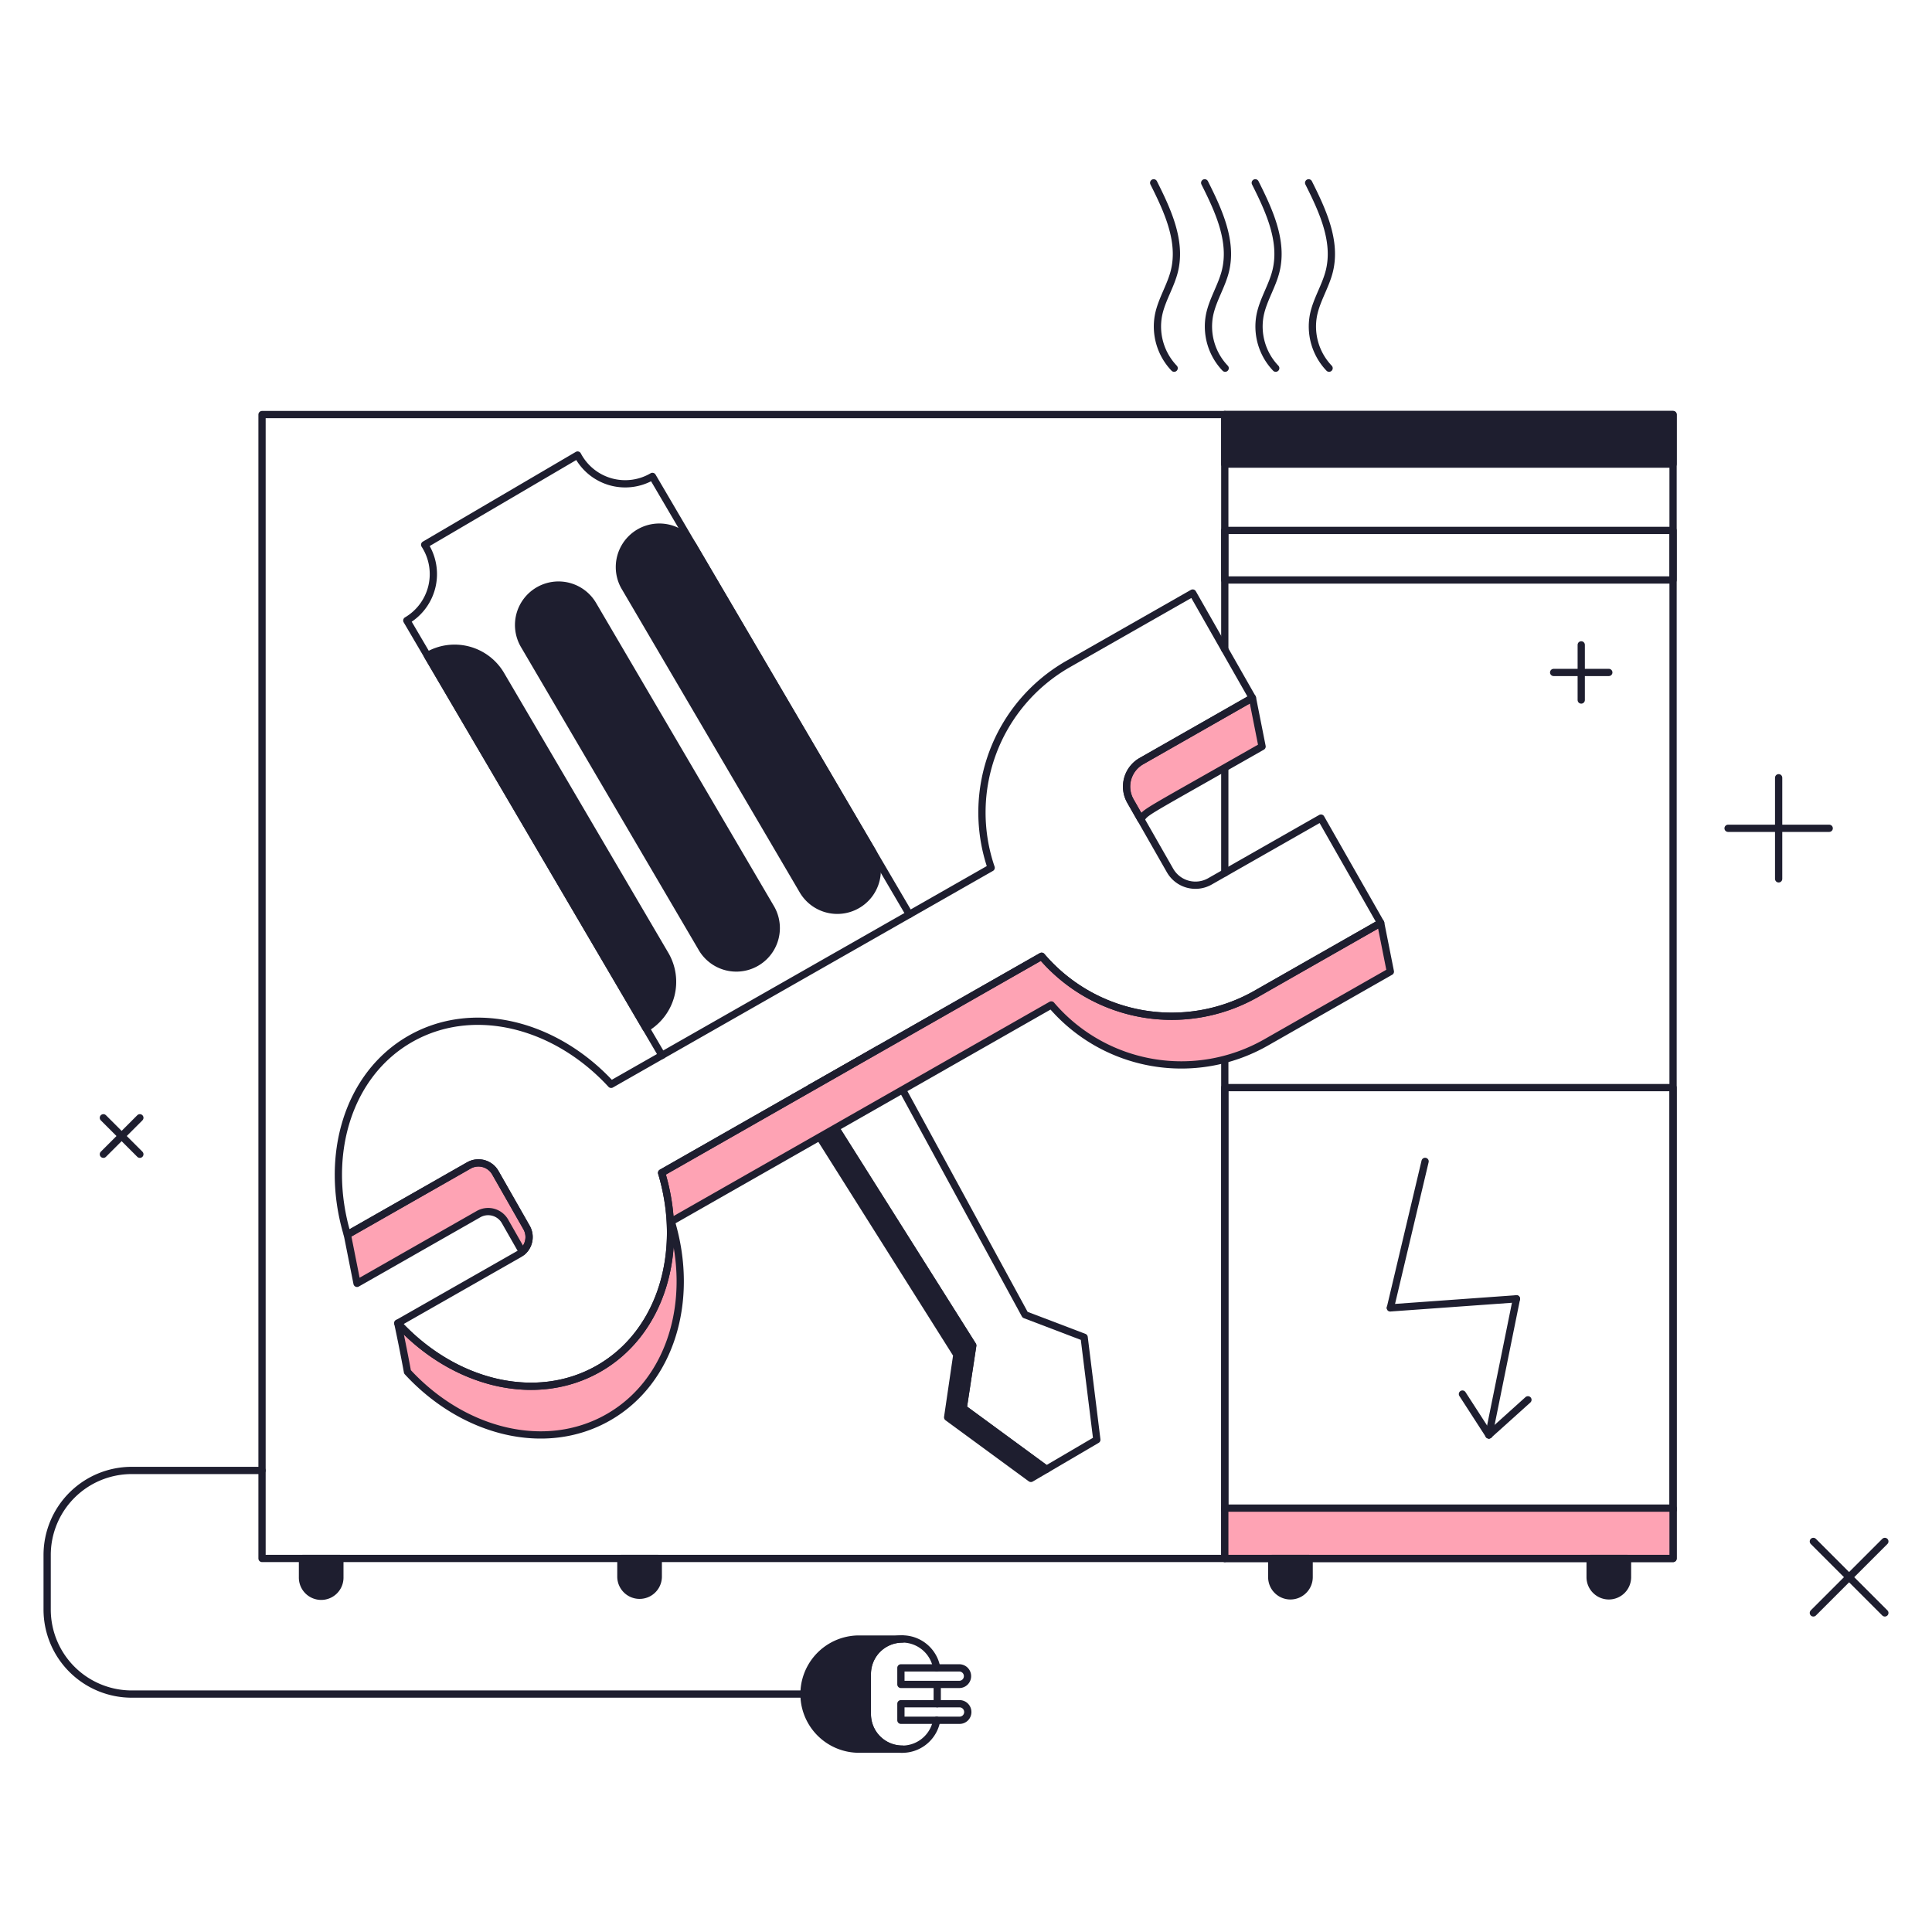 <svg xmlns="http://www.w3.org/2000/svg" fill="none" viewBox="0.125 0.125 199.75 199.75" stroke-width="0.75"><g id="maintenance--interface-maintenance"><g id="machine"><path id="vector" stroke="#1e1e2f" stroke-linecap="round" stroke-linejoin="round" d="M173.104 42.987H27.217v118.269h145.887V42.987Z"></path><path id="vector_2" stroke="#1e1e2f" stroke-linecap="round" stroke-linejoin="round" d="M126.756 109.654v51.602"></path><path id="vector_3" stroke="#1e1e2f" stroke-linecap="round" stroke-linejoin="round" d="M126.756 79.506v10.87"></path><path id="vector_4" stroke="#1e1e2f" stroke-linecap="round" stroke-linejoin="round" d="M126.756 42.987v24.277"></path><path id="vector_5" stroke="#1e1e2f" stroke-linecap="round" stroke-linejoin="round" d="M173.104 112.572h-46.348v43.675h46.348v-43.675Z"></path><path id="vector_6" fill="#fea3b4" d="M173.104 156.05h-46.348v5.206h46.348v-5.206Z"></path><path id="vector_7" stroke="#1e1e2f" stroke-linecap="round" stroke-linejoin="round" d="M173.104 156.05h-46.348v5.206h46.348v-5.206Z"></path><path id="vector_8" fill="#1e1e2f" d="M173.104 42.987h-46.348v5.126h46.348v-5.126Z"></path><path id="vector_9" stroke="#1e1e2f" stroke-linecap="round" stroke-linejoin="round" d="M173.104 42.987h-46.348v5.126h46.348v-5.126Z"></path><path id="vector_10" stroke="#1e1e2f" stroke-linecap="round" stroke-linejoin="round" d="M173.104 54.966h-46.348v5.126h46.348v-5.126Z"></path><path id="vector_11" fill="#1e1e2f" d="M89.8 177.355V173.2a3.623 3.623 0 0 1 3.613-3.612h-4.576a5.692 5.692 0 0 0 0 11.382h4.576a3.626 3.626 0 0 1-3.613-3.615Z"></path><path id="vector_12" stroke="#1e1e2f" stroke-linecap="round" stroke-linejoin="round" d="M89.8 177.355V173.2a3.623 3.623 0 0 1 3.613-3.612h-4.576a5.692 5.692 0 0 0 0 11.382h4.576a3.626 3.626 0 0 1-3.613-3.615Z"></path><path id="vector_13" stroke="#1e1e2f" stroke-linecap="round" stroke-linejoin="round" d="M27.217 152.155H13.746A8.746 8.746 0 0 0 5 160.9v5.629a8.744 8.744 0 0 0 8.746 8.746h69.4"></path><path id="vector_14" stroke="#1e1e2f" stroke-linecap="round" stroke-linejoin="round" d="M97.025 176.274v-1.996"></path><path id="vector_15" stroke="#1e1e2f" stroke-linecap="round" stroke-linejoin="round" d="M96.97 172.566a3.612 3.612 0 0 0-7.17.631v4.158a3.612 3.612 0 0 0 7.17.63"></path><path id="vector_16" stroke="#1e1e2f" stroke-linecap="round" stroke-linejoin="round" d="M99.3 172.566h-6.03v1.712h6.03a.854.854 0 0 0 .856-.856.854.854 0 0 0-.856-.856Z"></path><path id="vector_17" stroke="#1e1e2f" stroke-linecap="round" stroke-linejoin="round" d="M99.3 176.274h-6.03v1.711h6.03a.849.849 0 0 0 .885-.856.856.856 0 0 0-.885-.855Z"></path><path id="vector_18" fill="#1e1e2f" d="M31.4 161.256v1.933a1.93 1.93 0 0 0 1.183 1.826 1.931 1.931 0 0 0 2.548-1.073c.094-.239.14-.495.134-.753v-1.933H31.4Z"></path><path id="vector_19" stroke="#1e1e2f" stroke-linecap="round" stroke-linejoin="round" d="M31.4 161.256v1.933a1.93 1.93 0 0 0 1.183 1.826 1.931 1.931 0 0 0 2.548-1.073c.094-.239.14-.495.134-.753v-1.933H31.4Z"></path><path id="vector_20" fill="#1e1e2f" d="M131.612 161.256v1.933a1.936 1.936 0 0 0 1.933 1.933 1.936 1.936 0 0 0 1.933-1.933v-1.933h-3.866Z"></path><path id="vector_21" stroke="#1e1e2f" stroke-linecap="round" stroke-linejoin="round" d="M131.612 161.256v1.933a1.936 1.936 0 0 0 1.933 1.933 1.936 1.936 0 0 0 1.933-1.933v-1.933h-3.866Z"></path><path id="vector_22" fill="#1e1e2f" d="M164.528 161.256v1.933a1.936 1.936 0 0 0 1.933 1.933 1.936 1.936 0 0 0 1.933-1.933v-1.933h-3.866Z"></path><path id="vector_23" stroke="#1e1e2f" stroke-linecap="round" stroke-linejoin="round" d="M164.528 161.256v1.933a1.936 1.936 0 0 0 1.933 1.933 1.936 1.936 0 0 0 1.933-1.933v-1.933h-3.866Z"></path><path id="vector_24" fill="#1e1e2f" d="M64.318 161.256v1.933a1.934 1.934 0 0 0 3.866 0v-1.933h-3.866Z"></path><path id="vector_25" stroke="#1e1e2f" stroke-linecap="round" stroke-linejoin="round" d="M64.318 161.256v1.933a1.934 1.934 0 0 0 3.866 0v-1.933h-3.866Z"></path></g><g id="screwdriver"><path id="vector_26" fill="#1e1e2f" d="M100.699 139.231 83.92 112.614l-1.659.946 16.791 26.637-.949 6.468 8.609 6.313 1.606-.942-8.608-6.314.989-6.491Z"></path><path id="vector_27" stroke="#1e1e2f" stroke-linecap="round" stroke-linejoin="round" d="m82.261 113.56 16.791 26.637-.949 6.468 8.609 6.313 1.606-.942-8.608-6.314.989-6.491-16.779-26.617"></path><path id="vector_28" stroke="#1e1e2f" stroke-linecap="round" stroke-linejoin="round" d="M94.147 94.663 67.58 49.381a5.56 5.56 0 0 1-7.737-2.209l-15.811 9.276a5.567 5.567 0 0 1-1.846 7.832l26.379 44.962"></path><path id="vector_29" fill="#1e1e2f" d="M68.9 98.825 51.918 69.89a5.555 5.555 0 0 0-7.6-1.981l22.6 38.52a5.566 5.566 0 0 0 2.566-3.391 5.56 5.56 0 0 0-.584-4.213Z"></path><path id="vector_30" stroke="#1e1e2f" stroke-linecap="round" stroke-linejoin="round" d="M68.9 98.825 51.918 69.89a5.555 5.555 0 0 0-7.6-1.981l22.6 38.52a5.566 5.566 0 0 0 2.566-3.391 5.56 5.56 0 0 0-.584-4.213Z"></path><path id="vector_31" fill="#1e1e2f" d="m79.852 94.052-18.421-31.4a4.13 4.13 0 0 0-7.555 1.049 4.13 4.13 0 0 0 .434 3.13l18.421 31.4a4.129 4.129 0 0 0 7.121-4.179Z"></path><path id="vector_32" stroke="#1e1e2f" stroke-linecap="round" stroke-linejoin="round" d="m79.852 94.052-18.421-31.4a4.13 4.13 0 0 0-7.555 1.049 4.13 4.13 0 0 0 .434 3.13l18.421 31.4a4.129 4.129 0 0 0 7.121-4.179Z"></path><path id="vector_33" fill="#1e1e2f" d="M90.22 87.97 71.8 56.57a4.13 4.13 0 0 0-7.122 4.178L83.1 92.147a4.13 4.13 0 0 0 6.896.444 4.128 4.128 0 0 0 .226-4.622h-.002Z"></path><path id="vector_34" stroke="#1e1e2f" stroke-linecap="round" stroke-linejoin="round" d="M90.22 87.97 71.8 56.57a4.13 4.13 0 0 0-7.122 4.178L83.1 92.147a4.13 4.13 0 0 0 6.896.444 4.128 4.128 0 0 0 .226-4.622h-.002Z"></path><path id="vector_35" stroke="#1e1e2f" stroke-linecap="round" stroke-linejoin="round" d="m106.107 136.057-14.998-27.539-7.19 4.096 16.78 26.617-.99 6.491 8.609 6.314 5.21-3.057-1.312-10.594-6.109-2.328Z"></path></g><g id="wrench"><path id="vector_36" fill="#fea3b4" d="m129.613 72.278-11.478 6.542a3.033 3.033 0 0 0-1.422 1.829 3.03 3.03 0 0 0 .287 2.3l1.084 1.899c.555-.867.145-.482 12.527-7.54l-.998-5.03Z"></path><path id="vector_37" stroke="#1e1e2f" stroke-linecap="round" stroke-linejoin="round" d="m129.613 72.278-11.478 6.542a3.033 3.033 0 0 0-1.422 1.829 3.03 3.03 0 0 0 .287 2.3l1.084 1.899c.555-.867.145-.482 12.527-7.54l-.998-5.03Z"></path><path id="vector_38" fill="#fea3b4" d="m54.563 127.033-3.226-5.66a2.01 2.01 0 0 0-2.74-.751l-12.558 7.157 1 5.033 12.561-7.157a2.006 2.006 0 0 1 2.74.75l1.792 3.143a2.01 2.01 0 0 0 .431-2.515Z"></path><path id="vector_39" stroke="#1e1e2f" stroke-linecap="round" stroke-linejoin="round" d="m54.563 127.033-3.226-5.66a2.01 2.01 0 0 0-2.74-.751l-12.558 7.157 1 5.033 12.561-7.157a2.006 2.006 0 0 1 2.74.75l1.792 3.143a2.01 2.01 0 0 0 .431-2.515Z"></path><path id="vector_40" fill="#fea3b4" d="m142.874 95.548-12.863 7.331a17.676 17.676 0 0 1-22.192-3.885l-39.29 22.392c2.441 8.142-.023 16.545-6.526 20.25-6.503 3.705-14.987 1.543-20.749-4.706.613 2.88 1 5.032 1 5.032 5.761 6.25 14.247 8.413 20.75 4.707 6.501-3.706 8.966-12.108 6.525-20.25l39.291-22.392a17.676 17.676 0 0 0 22.191 3.885l12.864-7.331-1.001-5.033Z"></path><path id="vector_41" stroke="#1e1e2f" stroke-linecap="round" stroke-linejoin="round" d="m142.874 95.548-12.863 7.331a17.676 17.676 0 0 1-22.192-3.885l-39.29 22.392c2.441 8.142-.023 16.545-6.526 20.25-6.503 3.705-14.987 1.543-20.749-4.706.613 2.88 1 5.032 1 5.032 5.761 6.25 14.247 8.413 20.75 4.707 6.501-3.706 8.966-12.108 6.525-20.25l39.291-22.392a17.676 17.676 0 0 0 22.191 3.885l12.864-7.331-1.001-5.033Z"></path><path id="vector_42" stroke="#1e1e2f" stroke-linecap="round" stroke-linejoin="round" d="m136.7 84.71-11.479 6.54a3.026 3.026 0 0 1-4.128-1.13L117 82.948a3.028 3.028 0 0 1 1.131-4.128l11.478-6.542-6.173-10.838-12.863 7.33a17.672 17.672 0 0 0-7.973 21.073l-39.29 22.392c-5.76-6.25-14.246-8.412-20.749-4.707-6.503 3.705-8.966 12.109-6.526 20.251l12.565-7.157a2.007 2.007 0 0 1 2.74.751l3.226 5.66a2.009 2.009 0 0 1-.75 2.74l-12.562 7.157c5.762 6.249 14.247 8.412 20.75 4.706 6.501-3.706 8.966-12.108 6.525-20.25l39.29-22.392a17.673 17.673 0 0 0 22.192 3.885l12.863-7.331L136.7 84.71Z"></path></g><g id="heat"><path id="vector_43" stroke="#1e1e2f" stroke-linecap="round" stroke-linejoin="round" d="M121.52 38.191a6.242 6.242 0 0 1-1.612-5.5c.323-1.587 1.26-2.989 1.643-4.563.754-3.094-.716-6.25-2.146-9.1"></path><path id="vector_44" stroke="#1e1e2f" stroke-linecap="round" stroke-linejoin="round" d="M126.794 38.191a6.244 6.244 0 0 1-1.612-5.5c.324-1.587 1.26-2.989 1.644-4.563.753-3.094-.717-6.25-2.147-9.1"></path><path id="vector_45" stroke="#1e1e2f" stroke-linecap="round" stroke-linejoin="round" d="M132.023 38.191a6.243 6.243 0 0 1-1.612-5.5c.323-1.587 1.26-2.989 1.643-4.563.754-3.094-.716-6.25-2.146-9.1"></path><path id="vector_46" stroke="#1e1e2f" stroke-linecap="round" stroke-linejoin="round" d="M137.54 38.191a6.243 6.243 0 0 1-1.611-5.5c.323-1.587 1.26-2.989 1.643-4.563.754-3.094-.717-6.25-2.146-9.1"></path></g><g id="electricity"><path id="vector_47" stroke="#1e1e2f" stroke-linecap="round" stroke-linejoin="round" d="m147.466 120.2-3.589 15.147"></path><path id="vector_48" stroke="#1e1e2f" stroke-linecap="round" stroke-linejoin="round" d="m156.911 134.41-13.034.937"></path><path id="vector_49" stroke="#1e1e2f" stroke-linecap="round" stroke-linejoin="round" d="m154.06 148.485 2.851-14.075"></path><path id="vector_50" stroke="#1e1e2f" stroke-linecap="round" stroke-linejoin="round" d="m151.327 144.257 2.733 4.228"></path><path id="vector_51" stroke="#1e1e2f" stroke-linecap="round" stroke-linejoin="round" d="m158.099 144.851-4.039 3.634"></path></g><g id="elements"><g id="group"><path id="vector_52" stroke="#1e1e2f" stroke-linecap="round" stroke-linejoin="round" d="M178.792 85.763h10.455"></path><path id="vector_53" stroke="#1e1e2f" stroke-linecap="round" stroke-linejoin="round" d="M184.02 90.99V80.536"></path></g><g id="group_2"><path id="vector_54" stroke="#1e1e2f" stroke-linecap="round" stroke-linejoin="round" d="m187.608 159.493 7.392 7.392"></path><path id="vector_55" stroke="#1e1e2f" stroke-linecap="round" stroke-linejoin="round" d="m187.608 166.885 7.392-7.392"></path></g><g id="group_3"><path id="vector_56" stroke="#1e1e2f" stroke-linecap="round" stroke-linejoin="round" d="m10.814 115.693 3.771 3.771"></path><path id="vector_57" stroke="#1e1e2f" stroke-linecap="round" stroke-linejoin="round" d="m10.814 119.464 3.771-3.771"></path></g><g id="group_4"><path id="vector_58" stroke="#1e1e2f" stroke-linecap="round" stroke-linejoin="round" d="M160.758 69.65h5.703"></path><path id="vector_59" stroke="#1e1e2f" stroke-linecap="round" stroke-linejoin="round" d="M163.61 72.5v-5.702"></path></g></g></g></svg>